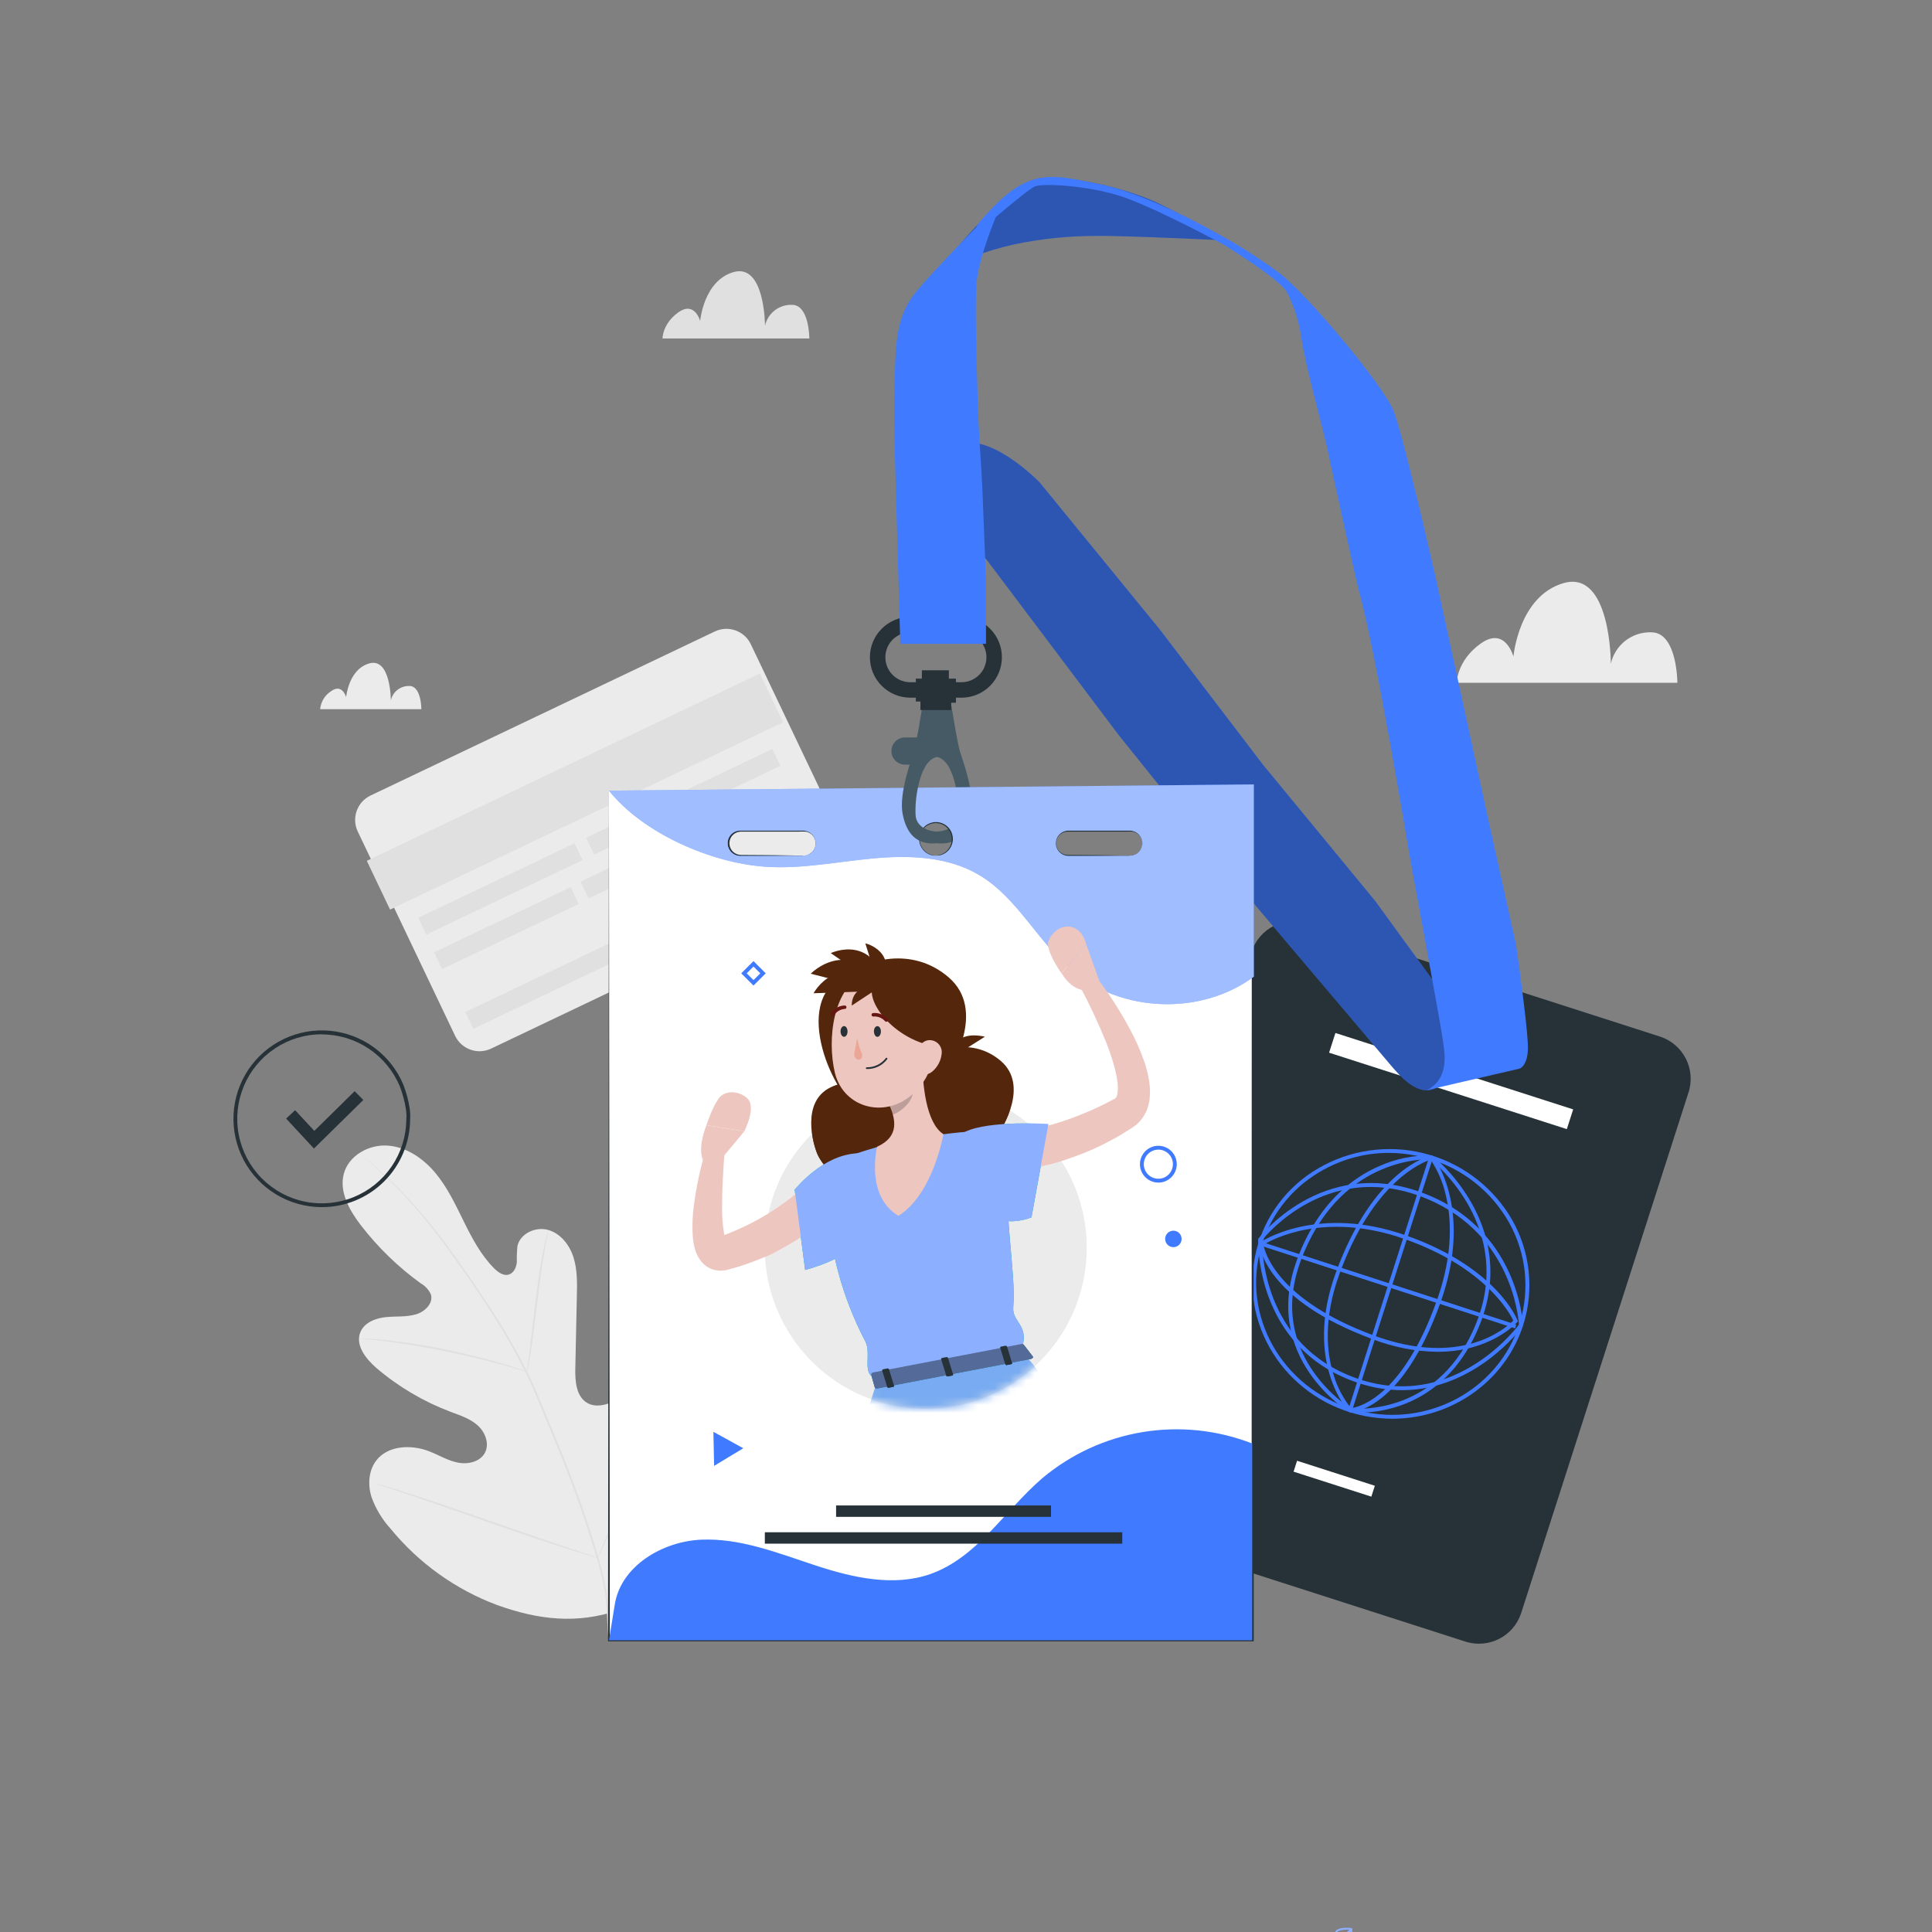 <svg width="240" height="240" viewBox="0 0 240 240" fill="none" xmlns="http://www.w3.org/2000/svg">
<rect x="0" y="0" width="240" height="240" fill="#808080" stroke="none"/>
<g clip-path="url(#clip0)">
<path d="M76.915 200.002C85.416 194.328 87.475 183.59 87.312 173.909C87.278 172.291 87.485 170.592 86.726 169.166C85.968 167.741 84.173 166.742 82.694 167.4C81.47 167.947 80.918 169.32 80.222 170.477C79.285 172.006 77.936 173.241 76.33 174.038C75.278 174.557 73.982 174.864 72.97 174.288C71.568 173.496 71.429 171.571 71.467 169.968C71.528 166.979 71.592 163.986 71.659 160.987C71.698 159.384 71.726 157.742 71.246 156.211C70.766 154.68 69.667 153.245 68.122 152.794C66.576 152.342 64.651 153.197 64.282 154.762C64.213 155.426 64.187 156.095 64.205 156.763C64.152 157.43 63.826 158.16 63.178 158.338C62.53 158.515 61.882 158.05 61.402 157.574C59.75 155.928 58.642 153.821 57.61 151.728C56.578 149.635 55.574 147.49 54.077 145.699C52.579 143.909 50.491 142.474 48.163 142.31C45.835 142.147 43.344 143.52 42.72 145.771C42.096 148.022 43.397 150.346 44.827 152.203C46.95 154.958 49.459 157.393 52.277 159.432C52.827 159.74 53.264 160.216 53.525 160.79C53.861 161.866 52.814 162.917 51.739 163.253C50.52 163.632 49.205 163.488 47.933 163.618C46.661 163.747 45.278 164.28 44.779 165.456C44.088 167.088 45.451 168.816 46.805 169.978C49.516 172.279 52.6 174.101 55.925 175.363C57.115 175.81 58.368 176.208 59.323 177.053C60.278 177.898 60.835 179.352 60.235 180.475C59.635 181.598 58.133 181.939 56.875 181.69C55.618 181.44 54.514 180.754 53.323 180.288C51.101 179.424 48.211 179.534 46.747 181.421C45.787 182.659 45.677 184.406 46.128 185.909C46.652 187.39 47.468 188.752 48.528 189.912C52.021 194.18 56.582 197.448 61.747 199.382C66.907 201.235 71.707 201.782 76.891 200.002" fill="#EBEBEB"/>
<path d="M75.739 203.75C75.442 199.91 75.835 198.802 74.458 193.906C72.908 188.61 71.053 183.407 68.904 178.325L67.239 174.312C66.686 172.997 66.144 171.696 65.53 170.472C64.347 168.087 63.033 165.77 61.594 163.531C60.23 161.381 58.862 159.389 57.566 157.536C56.27 155.683 55.023 153.984 53.822 152.482C51.935 150.099 49.863 147.868 47.626 145.81C46.839 145.08 46.186 144.538 45.773 144.168L45.293 143.76C45.239 143.711 45.181 143.666 45.12 143.626C45.17 143.678 45.223 143.728 45.279 143.774L45.758 144.206C46.181 144.586 46.805 145.142 47.583 145.882C49.79 147.965 51.837 150.211 53.707 152.602C54.893 154.109 56.107 155.813 57.418 157.666C58.728 159.518 60.067 161.506 61.421 163.666C62.852 165.9 64.158 168.212 65.333 170.592C65.942 171.826 66.485 173.122 67.032 174.432C67.579 175.742 68.136 177.086 68.698 178.44C70.844 183.513 72.702 188.704 74.261 193.987C75.643 198.874 75.269 199.963 75.586 203.789" fill="#E0E0E0"/>
<path d="M65.467 170.429C65.542 170.206 65.595 169.976 65.626 169.742C65.717 169.301 65.827 168.653 65.952 167.856C66.202 166.258 66.471 164.045 66.768 161.616C67.066 159.187 67.373 156.96 67.656 155.376C67.795 154.579 67.915 153.936 68.007 153.499C68.066 153.271 68.103 153.038 68.117 152.803C68.031 153.021 67.963 153.246 67.915 153.475C67.795 153.912 67.651 154.55 67.488 155.342C67.157 156.926 66.821 159.134 66.528 161.582C66.235 164.03 65.976 166.2 65.779 167.822C65.678 168.59 65.597 169.224 65.534 169.742C65.494 169.969 65.471 170.199 65.467 170.429Z" fill="#E0E0E0"/>
<path d="M44.602 166.258C44.671 166.281 44.744 166.294 44.818 166.296L45.437 166.358C45.974 166.406 46.747 166.483 47.707 166.603C49.627 166.829 52.253 167.242 55.138 167.822C58.022 168.403 60.61 169.051 62.462 169.57C63.394 169.824 64.142 170.05 64.656 170.208L65.28 170.4C65.348 170.424 65.419 170.44 65.491 170.448C65.491 170.448 65.429 170.41 65.294 170.357L64.714 170.136C64.205 169.954 63.461 169.704 62.534 169.426C60.686 168.859 58.099 168.192 55.21 167.602C52.32 167.011 49.675 166.642 47.75 166.45C46.79 166.354 46.008 166.306 45.466 166.282H44.842C44.764 166.257 44.682 166.249 44.602 166.258Z" fill="#E0E0E0"/>
<path d="M74.227 193.512C74.286 193.436 74.335 193.352 74.371 193.262L74.736 192.518C75.053 191.87 75.485 190.925 76.003 189.749C77.045 187.392 78.403 184.099 79.814 180.446C81.226 176.794 82.555 173.496 83.558 171.125C84.038 169.968 84.456 169.018 84.754 168.326C84.883 168.014 84.994 167.765 85.075 167.563C85.12 167.477 85.153 167.385 85.171 167.29C85.12 167.372 85.073 167.456 85.032 167.544L84.667 168.288C84.35 168.936 83.918 169.882 83.4 171.058C82.359 173.41 81 176.702 79.589 180.36C78.178 184.018 76.843 187.31 75.845 189.677L74.65 192.48C74.515 192.792 74.41 193.042 74.328 193.243C74.288 193.33 74.254 193.42 74.227 193.512Z" fill="#E0E0E0"/>
<path d="M46.56 184.258C46.648 184.302 46.74 184.339 46.834 184.368L47.64 184.642L50.606 185.63C53.107 186.466 56.554 187.666 60.35 188.99C64.147 190.315 67.608 191.496 70.128 192.293C71.391 192.691 72.408 193.003 73.118 193.21L73.92 193.44C74.013 193.472 74.11 193.492 74.208 193.502C74.12 193.458 74.028 193.421 73.934 193.392L73.128 193.118L70.162 192.13C67.661 191.294 64.215 190.094 60.413 188.77C56.611 187.445 53.155 186.259 50.64 185.467C49.378 185.069 48.36 184.752 47.65 184.55L46.848 184.32C46.755 184.289 46.658 184.268 46.56 184.258Z" fill="#E0E0E0"/>
<path d="M88.797 78.443L46.029 98.824C44.356 99.621 43.646 101.624 44.443 103.297L56.538 128.676C57.335 130.349 59.337 131.058 61.01 130.261L103.778 109.88C105.451 109.083 106.161 107.081 105.363 105.408L93.269 80.029C92.472 78.356 90.47 77.646 88.797 78.443Z" fill="#EBEBEB"/>
<path d="M94.392 83.668L45.566 106.935L48.455 112.997L97.281 89.73L94.392 83.668Z" fill="#E0E0E0"/>
<path d="M71.373 104.757L51.956 114.01L52.952 116.098L72.369 106.845L71.373 104.757Z" fill="#E0E0E0"/>
<path d="M91.53 100.269L72.113 109.522L73.108 111.611L92.525 102.358L91.53 100.269Z" fill="#E0E0E0"/>
<path d="M77.217 116.464L57.8 125.717L58.795 127.805L78.212 118.552L77.217 116.464Z" fill="#E0E0E0"/>
<path d="M77.626 101.774L72.807 104.07L73.803 106.159L78.621 103.863L77.626 101.774Z" fill="#E0E0E0"/>
<path d="M95.947 93.041L78.969 101.131L79.965 103.22L96.942 95.13L95.947 93.041Z" fill="#E0E0E0"/>
<path d="M70.895 110.208L53.918 118.298L54.913 120.387L71.891 112.296L70.895 110.208Z" fill="#E0E0E0"/>
<path d="M180.96 84.821H208.368C208.368 84.821 208.368 78.547 205.133 78.547C203.973 78.509 202.837 78.876 201.92 79.586C201.002 80.296 200.361 81.303 200.107 82.435C200.107 82.435 200.107 70.723 194.213 72.442C188.64 74.069 188.006 81.562 188.006 81.562C188.006 81.562 187.003 77.789 183.979 79.915C180.955 82.042 180.96 84.821 180.96 84.821Z" fill="#EBEBEB"/>
<path d="M82.301 42.048H100.541C100.541 42.048 100.541 37.867 98.39 37.867C97.616 37.839 96.855 38.082 96.242 38.556C95.628 39.029 95.199 39.703 95.03 40.459C95.03 40.459 95.03 32.664 91.104 33.806C87.394 34.891 86.976 39.878 86.976 39.878C86.976 39.878 86.304 37.368 84.293 38.784C82.282 40.2 82.301 42.048 82.301 42.048Z" fill="#E0E0E0"/>
<path d="M39.768 88.094H52.344C52.344 88.094 52.344 85.214 50.856 85.214C50.324 85.197 49.803 85.366 49.382 85.692C48.962 86.018 48.668 86.481 48.552 87C48.552 87 48.552 81.629 45.85 82.416C43.291 83.16 42.998 86.602 42.998 86.602C42.998 86.602 42.519 84.869 41.155 85.843C40.767 86.087 40.44 86.417 40.199 86.807C39.959 87.198 39.811 87.638 39.768 88.094Z" fill="#EBEBEB"/>
<path d="M39.973 149.955C37.987 149.954 36.038 149.415 34.334 148.394C32.631 147.373 31.236 145.909 30.299 144.157C29.362 142.406 28.917 140.433 29.013 138.449C29.108 136.466 29.74 134.545 30.841 132.892C31.943 131.239 33.472 129.915 35.266 129.063C37.059 128.21 39.051 127.86 41.028 128.05C43.005 128.241 44.894 128.963 46.492 130.142C48.091 131.321 49.34 132.911 50.106 134.744C50.144 134.85 51.109 137.307 50.946 139.093C50.918 141.984 49.75 144.748 47.695 146.782C45.64 148.816 42.865 149.957 39.973 149.955ZM39.973 128.48C37.9 128.48 35.873 129.094 34.148 130.244C32.423 131.393 31.077 133.028 30.28 134.941C29.482 136.855 29.269 138.962 29.666 140.996C30.064 143.031 31.054 144.902 32.514 146.375C33.973 147.847 35.835 148.855 37.866 149.271C39.897 149.687 42.006 149.493 43.926 148.713C45.847 147.932 47.494 146.601 48.659 144.887C49.825 143.172 50.457 141.151 50.476 139.078C50.629 137.403 49.674 134.965 49.664 134.941C48.864 133.031 47.516 131.4 45.791 130.254C44.065 129.108 42.04 128.497 39.968 128.499L39.973 128.48Z" fill="#263238"/>
<path d="M38.999 142.674L35.543 138.954L36.661 137.912L39.047 140.48L44.058 135.55L45.133 136.64L38.999 142.674Z" fill="#263238"/>
<path d="M206.194 128.762L162.411 114.688C159.512 113.756 156.405 115.351 155.473 118.251L134.688 182.912C133.756 185.812 135.351 188.918 138.25 189.85L182.033 203.924C184.933 204.856 188.039 203.261 188.971 200.361L209.757 135.7C210.689 132.8 209.094 129.694 206.194 128.762Z" fill="#263238"/>
<path d="M172.959 176.24C171.831 176.237 170.706 176.127 169.599 175.914C160.272 174.104 154.119 165.262 155.875 156.21C156.294 154.039 157.147 151.976 158.385 150.145C159.622 148.313 161.218 146.751 163.075 145.554C166.888 143.091 171.506 142.198 175.963 143.062C180.419 143.927 184.368 146.481 186.984 150.19C188.259 151.996 189.156 154.041 189.62 156.202C190.084 158.364 190.107 160.596 189.687 162.766L189.451 162.723L189.687 162.766C188.136 170.72 180.994 176.24 172.959 176.24ZM172.546 143.216C169.272 143.212 166.069 144.165 163.33 145.957C161.525 147.119 159.975 148.635 158.772 150.413C157.569 152.191 156.739 154.194 156.331 156.301C154.623 165.094 160.608 173.682 169.675 175.438C170.757 175.651 171.856 175.759 172.959 175.76C180.768 175.76 187.709 170.403 189.207 162.675C189.613 160.57 189.591 158.405 189.139 156.309C188.688 154.213 187.818 152.23 186.581 150.478C184.052 146.857 180.204 144.37 175.863 143.552C174.77 143.334 173.66 143.221 172.546 143.216Z" fill="#407BFF"/>
<path d="M174.158 172.693C172.183 172.686 170.223 172.34 168.365 171.67C155.842 167.274 156.293 154.098 156.298 153.968V153.891L156.346 153.834C156.422 153.733 164.16 143.677 176.424 148.074C188.688 152.47 189.182 164.49 189.187 164.61V164.691L189.139 164.758C189.077 164.878 183.35 172.693 174.158 172.693ZM156.773 154.064C156.773 155.125 156.83 167.115 168.523 171.219C180.216 175.323 188.016 165.459 188.683 164.552C188.621 163.501 187.656 152.629 176.242 148.53C164.827 144.43 157.426 153.248 156.773 154.064Z" fill="#407BFF"/>
<path d="M178.579 167.926C175.828 167.887 173.106 167.358 170.539 166.366C157.152 161.442 156.471 154.813 156.447 154.534V154.395L156.562 154.318C156.629 154.27 163.594 149.557 174.701 153.483C185.808 157.41 188.4 163.736 188.506 164.005L188.559 164.139L188.463 164.25C188.415 164.298 185.223 167.926 178.579 167.926ZM156.946 154.635C157.128 155.595 158.693 161.499 170.703 165.915C181.656 169.942 187.191 164.869 187.983 164.048C187.536 163.088 184.507 157.472 174.543 153.934C164.458 150.373 157.911 154.035 156.946 154.635Z" fill="#407BFF"/>
<path d="M156.76 154.286L156.612 154.742L188.205 165.014L188.353 164.557L156.76 154.286Z" fill="#407BFF"/>
<path d="M168.831 175.487C168.447 175.493 168.064 175.473 167.683 175.429L167.592 175.4C167.482 175.333 156.605 168.68 161.136 156.445C163.757 149.36 168.144 146.226 171.365 144.848C173.392 143.943 175.592 143.496 177.811 143.538H177.883L177.941 143.581C178.051 143.663 188.722 152.043 183.883 164.403C181.359 170.855 177.091 173.523 173.957 174.603C172.308 175.177 170.576 175.476 168.831 175.487ZM167.799 174.959C168.6 175.04 178.901 175.822 183.437 164.23C187.973 152.639 178.541 144.69 177.706 144.013C176.746 143.975 166.272 143.941 161.583 156.613C157.335 168.099 167.064 174.479 167.799 174.959Z" fill="#407BFF"/>
<path d="M167.631 175.438L167.559 175.362C167.501 175.304 161.895 169.218 165.931 158.125C170.592 145.309 177.451 143.614 177.759 143.547L177.903 143.514L177.999 143.629C178.047 143.691 183.101 150.099 178.959 161.758C174.159 175.198 168.01 175.434 167.746 175.438H167.631ZM177.711 144.056C176.693 144.382 170.568 146.763 166.378 158.288C164.319 163.947 164.847 168.21 165.658 170.768C166.104 172.283 166.841 173.696 167.827 174.93C168.648 174.829 174.154 173.725 178.483 161.576C180.61 155.624 180.259 151.136 179.592 148.424C179.239 146.863 178.601 145.381 177.711 144.051V144.056Z" fill="#407BFF"/>
<path d="M177.546 143.679L167.492 175.105L167.949 175.251L178.003 143.825L177.546 143.679Z" fill="#407BFF"/>
<path d="M170.788 184.566L161.128 181.461L160.693 182.814L170.353 185.919L170.788 184.566Z" fill="white"/>
<path d="M140.151 190.467C140.083 190.443 145.642 173.667 152.563 152.994C159.485 132.32 165.154 115.554 165.221 115.597C165.288 115.64 159.725 132.397 152.803 153.07C145.882 173.744 140.213 190.486 140.151 190.467Z" fill="#263238"/>
<path d="M195.425 137.813L165.891 128.32L165.103 130.769L194.637 140.263L195.425 137.813Z" fill="white"/>
<path d="M118.19 87.686C118.19 87.686 118.934 92.357 119.256 93.379C119.577 94.402 121.137 98.587 120.653 101.107C120.168 103.627 118.857 105.005 116.371 104.746L116.313 103.306C116.313 103.306 118.934 103.306 119.04 101.213C119.145 99.12 118.56 95.736 117.326 94.555C116.969 94.195 116.489 93.984 115.982 93.965V87.686H118.19Z" fill="#455A64"/>
<path d="M152.424 29.87C152.424 29.87 139.161 29.232 136.104 29.309C132.717 29.307 129.339 29.656 126.024 30.35C122.184 31.214 119.549 32.299 118.176 33.629L119.136 30.485C119.136 30.485 125.923 22.277 129.576 22.085C133.229 21.893 139.862 23.333 143.899 25.258C147.936 27.182 152.424 29.87 152.424 29.87Z" fill="#407BFF"/>
<path opacity="0.3" d="M152.424 29.87C152.424 29.87 139.161 29.232 136.104 29.309C132.717 29.307 129.339 29.656 126.024 30.35C122.184 31.214 119.549 32.299 118.176 33.629L119.136 30.485C119.136 30.485 125.923 22.277 129.576 22.085C133.229 21.893 139.862 23.333 143.899 25.258C147.936 27.182 152.424 29.87 152.424 29.87Z" fill="black"/>
<path d="M180.96 125.851L170.842 111.931L156.864 94.958L144.149 78.293L129.173 59.952C129.173 59.952 122.65 53.16 118.459 55.425C117.725 56.239 117.343 57.311 117.398 58.406L117.984 64.238C117.946 63.83 122.717 69.734 122.717 69.734L138.96 91.301L156.067 112.603C156.067 112.603 171.245 130.512 172.642 132.173C174.038 133.834 176.237 136.368 178.502 135.106C179.349 134.64 180.002 133.888 180.343 132.984C180.685 132.081 180.692 131.085 180.365 130.176C179.899 128.914 180.96 125.851 180.96 125.851Z" fill="#407BFF"/>
<path opacity="0.3" d="M180.96 125.851L170.842 111.931L156.864 94.958L144.149 78.293L129.173 59.952C129.173 59.952 122.65 53.16 118.459 55.425C117.725 56.239 117.343 57.311 117.398 58.406L117.984 64.238C117.946 63.83 122.717 69.734 122.717 69.734L138.96 91.301L156.067 112.603C156.067 112.603 171.245 130.512 172.642 132.173C174.038 133.834 176.237 136.368 178.502 135.106C179.349 134.64 180.002 133.888 180.343 132.984C180.685 132.081 180.692 131.085 180.365 130.176C179.899 128.914 180.96 125.851 180.96 125.851Z" fill="black"/>
<path d="M188.472 118.354C188.39 117.763 188.337 117.394 188.337 117.394L184.685 100.915L178.353 71.779C178.353 71.779 174.374 54.235 173.126 51.067C171.878 47.899 162.461 36.624 158.88 33.878C157.737 33.01 154.91 31.113 153.475 30.293C153.475 30.293 143.779 24.408 136.901 22.949C130.022 21.489 127.43 20.765 121.478 27.84L120.701 29.534C120.701 29.534 127.497 23.602 128.534 23.165C129.571 22.728 135.009 23.054 139.037 24.307C143.064 25.56 151.881 30.317 151.915 30.336C154.037 31.646 159.307 35.016 159.921 36.394C160.807 38.143 161.393 40.028 161.654 41.971C162.297 45.907 163.79 51.091 164.702 54.931C164.702 54.931 168.441 72.11 168.835 73.502C170.861 80.587 175.118 106.358 175.118 106.358C175.118 106.358 179.088 127.896 179.222 129.096C179.357 130.296 180.278 133.896 177.254 135.418L188.741 132.754C188.741 132.754 189.739 132.49 189.806 130.291C189.859 128.525 188.841 121.018 188.472 118.354Z" fill="#407BFF"/>
<path d="M75.648 98.218V203.765H155.616V98.218H75.648ZM99.84 106.32H92.045C91.832 106.332 91.618 106.3 91.418 106.227C91.218 106.153 91.034 106.04 90.879 105.893C90.724 105.746 90.601 105.569 90.516 105.373C90.432 105.177 90.388 104.966 90.388 104.753C90.388 104.539 90.432 104.328 90.516 104.132C90.601 103.936 90.724 103.759 90.879 103.613C91.034 103.466 91.218 103.352 91.418 103.279C91.618 103.206 91.832 103.174 92.045 103.186H99.84C100.241 103.208 100.618 103.382 100.893 103.674C101.169 103.965 101.323 104.351 101.323 104.753C101.323 105.154 101.169 105.54 100.893 105.831C100.618 106.123 100.241 106.298 99.84 106.32ZM116.27 106.32C115.855 106.32 115.448 106.197 115.102 105.966C114.757 105.735 114.487 105.406 114.328 105.022C114.169 104.638 114.127 104.215 114.208 103.807C114.289 103.4 114.49 103.025 114.784 102.731C115.078 102.437 115.452 102.237 115.86 102.156C116.268 102.074 116.691 102.116 117.075 102.275C117.459 102.434 117.787 102.704 118.018 103.049C118.249 103.395 118.373 103.802 118.373 104.218C118.373 104.494 118.318 104.769 118.212 105.024C118.106 105.28 117.95 105.512 117.754 105.708C117.557 105.903 117.324 106.058 117.068 106.163C116.812 106.268 116.538 106.321 116.261 106.32H116.27ZM140.438 106.32H132.638C132.238 106.298 131.861 106.123 131.585 105.831C131.309 105.54 131.156 105.154 131.156 104.753C131.156 104.351 131.309 103.965 131.585 103.674C131.861 103.382 132.238 103.208 132.638 103.186H140.429C140.829 103.208 141.206 103.382 141.482 103.674C141.758 103.965 141.912 104.351 141.912 104.753C141.912 105.154 141.758 105.54 141.482 105.831C141.206 106.123 140.829 106.298 140.429 106.32H140.438Z" fill="white"/>
<path d="M140.429 106.32C140.754 106.281 141.065 106.161 141.331 105.97C141.562 105.795 141.738 105.557 141.836 105.284C141.934 105.012 141.951 104.717 141.884 104.435C141.818 104.153 141.67 103.897 141.46 103.697C141.251 103.497 140.987 103.363 140.702 103.31C140.383 103.291 140.062 103.291 139.742 103.31H137.587H132.638C132.441 103.31 132.245 103.35 132.064 103.428C131.883 103.507 131.72 103.621 131.585 103.765C131.45 103.91 131.346 104.08 131.279 104.266C131.213 104.452 131.185 104.649 131.198 104.846C131.219 105.219 131.384 105.569 131.658 105.822C131.932 106.076 132.294 106.213 132.667 106.205L136.704 106.234L139.43 106.272H140.17C140.257 106.267 140.344 106.275 140.429 106.296C140.344 106.314 140.257 106.322 140.17 106.32H139.43L136.704 106.358L132.667 106.387C132.245 106.392 131.836 106.24 131.52 105.96C131.353 105.812 131.216 105.631 131.119 105.43C131.022 105.228 130.966 105.01 130.954 104.786C130.943 104.563 130.976 104.339 131.051 104.129C131.127 103.918 131.244 103.725 131.395 103.56C131.553 103.387 131.745 103.249 131.959 103.154C132.173 103.059 132.404 103.009 132.638 103.008H137.587H139.742C140.074 102.997 140.406 103.009 140.736 103.042C141.051 103.106 141.341 103.259 141.571 103.483C141.77 103.672 141.918 103.907 142.002 104.168C142.086 104.429 142.103 104.707 142.051 104.976C141.974 105.38 141.744 105.738 141.408 105.974C141.201 106.122 140.96 106.214 140.707 106.243C140.621 106.288 140.526 106.314 140.429 106.32Z" fill="#263238"/>
<path d="M116.261 106.32C116.261 106.296 116.448 106.296 116.741 106.205C117.184 106.078 117.572 105.808 117.845 105.437C118.041 105.166 118.167 104.852 118.213 104.522C118.259 104.191 118.223 103.854 118.109 103.541C117.967 103.16 117.712 102.831 117.379 102.599C117.045 102.367 116.648 102.243 116.242 102.243C115.835 102.243 115.438 102.367 115.105 102.599C114.771 102.831 114.516 103.16 114.374 103.541C114.259 103.854 114.222 104.191 114.268 104.522C114.314 104.853 114.441 105.167 114.638 105.437C114.911 105.806 115.297 106.076 115.738 106.205C116.054 106.296 116.242 106.296 116.242 106.32C116.242 106.344 116.194 106.32 116.107 106.32C115.975 106.323 115.843 106.31 115.714 106.282C115.232 106.18 114.802 105.911 114.499 105.523C114.27 105.233 114.119 104.89 114.059 104.526C113.999 104.161 114.034 103.788 114.158 103.44C114.312 103.011 114.595 102.639 114.968 102.377C115.341 102.114 115.786 101.973 116.242 101.973C116.698 101.973 117.143 102.114 117.515 102.377C117.888 102.639 118.171 103.011 118.325 103.44C118.448 103.788 118.482 104.161 118.422 104.525C118.363 104.89 118.212 105.233 117.984 105.523C117.681 105.913 117.248 106.182 116.765 106.282C116.637 106.31 116.507 106.323 116.376 106.32C116.309 106.334 116.261 106.33 116.261 106.32Z" fill="#263238"/>
<path d="M99.84 106.32C100.165 106.281 100.476 106.161 100.742 105.97C100.914 105.837 101.056 105.67 101.157 105.477C101.258 105.285 101.316 105.074 101.327 104.857C101.339 104.641 101.303 104.424 101.223 104.222C101.142 104.021 101.02 103.839 100.862 103.69C100.656 103.494 100.398 103.362 100.118 103.31C99.799 103.291 99.478 103.291 99.158 103.31H96.998H92.054C91.857 103.31 91.661 103.35 91.48 103.428C91.299 103.507 91.136 103.621 91.001 103.765C90.865 103.91 90.761 104.08 90.695 104.266C90.629 104.452 90.601 104.649 90.614 104.846C90.635 105.218 90.8 105.567 91.073 105.821C91.346 106.074 91.706 106.212 92.078 106.205L96.12 106.234L98.841 106.272H99.581C99.668 106.266 99.755 106.274 99.84 106.296C99.755 106.314 99.668 106.322 99.581 106.32H98.841L96.12 106.358L92.078 106.387C91.656 106.392 91.247 106.24 90.931 105.96C90.764 105.812 90.627 105.631 90.53 105.43C90.433 105.228 90.377 105.01 90.366 104.786C90.354 104.563 90.387 104.339 90.463 104.129C90.538 103.918 90.655 103.725 90.806 103.56C90.965 103.387 91.158 103.249 91.373 103.154C91.588 103.059 91.82 103.01 92.054 103.008H96.998H99.158C99.49 102.997 99.822 103.009 100.152 103.042C100.467 103.107 100.756 103.26 100.987 103.483C101.185 103.673 101.332 103.908 101.416 104.169C101.499 104.43 101.517 104.707 101.467 104.976C101.389 105.38 101.156 105.738 100.819 105.974C100.612 106.122 100.371 106.215 100.118 106.243C100.032 106.287 99.937 106.313 99.84 106.32Z" fill="#263238"/>
<path d="M75.648 98.218L155.616 98.112H155.722V98.218C155.722 128.069 155.722 164.486 155.746 203.755V203.89H155.616H75.648H75.533V203.779C75.595 141.226 75.643 99.221 75.643 98.232C75.643 99.221 75.691 141.226 75.754 203.779L75.643 203.664H155.611L155.486 203.789C155.486 164.52 155.486 128.102 155.51 98.251L155.611 98.352L75.648 98.218Z" fill="#263238"/>
<path d="M143.899 146.909C143.446 146.91 143.003 146.776 142.626 146.525C142.249 146.274 141.954 145.917 141.78 145.499C141.606 145.08 141.56 144.62 141.648 144.175C141.736 143.731 141.954 143.323 142.274 143.002C142.594 142.681 143.002 142.463 143.446 142.374C143.89 142.285 144.351 142.33 144.769 142.503C145.188 142.677 145.546 142.97 145.798 143.347C146.05 143.723 146.184 144.166 146.184 144.619C146.183 145.225 145.942 145.806 145.514 146.235C145.086 146.664 144.505 146.906 143.899 146.909ZM143.899 142.81C143.541 142.809 143.191 142.914 142.892 143.112C142.594 143.31 142.362 143.593 142.224 143.923C142.086 144.254 142.05 144.618 142.119 144.969C142.188 145.321 142.36 145.644 142.613 145.897C142.866 146.151 143.188 146.323 143.54 146.394C143.891 146.464 144.255 146.428 144.586 146.292C144.917 146.155 145.2 145.923 145.399 145.625C145.598 145.327 145.704 144.977 145.704 144.619C145.704 144.14 145.514 143.681 145.176 143.341C144.837 143.002 144.378 142.811 143.899 142.81Z" fill="#407BFF"/>
<path d="M145.762 154.925C146.326 154.925 146.784 154.467 146.784 153.902C146.784 153.338 146.326 152.88 145.762 152.88C145.197 152.88 144.739 153.338 144.739 153.902C144.739 154.467 145.197 154.925 145.762 154.925Z" fill="#407BFF"/>
<path d="M93.6 122.429L92.078 120.912L93.6 119.39L95.122 120.912L93.6 122.429ZM92.76 120.912L93.6 121.752L94.445 120.912L93.6 120.067L92.76 120.912Z" fill="#407BFF"/>
<path d="M88.622 177.869L90.48 178.886L92.333 179.909L90.518 181.003L88.709 182.098L88.665 179.986L88.622 177.869Z" fill="#407BFF"/>
<path d="M76.358 199.397C77.059 194.597 82.229 191.481 87.096 191.265C91.963 191.049 96.643 192.931 101.27 194.453C105.898 195.974 110.976 197.145 115.574 195.533C121.387 193.488 124.819 187.632 129.494 183.614C133.054 180.628 137.351 178.654 141.936 177.898C146.52 177.143 151.224 177.633 155.554 179.318V203.765H75.648L76.358 199.397Z" fill="#407BFF"/>
<path d="M130.56 187.013H103.862V188.429H130.56V187.013Z" fill="#263238"/>
<path d="M139.411 190.344H95.011V191.76H139.411V190.344Z" fill="#263238"/>
<path d="M75.648 98.218C79.843 103.498 88.339 107.208 95.069 107.669C99.557 107.981 104.026 107.045 108.509 106.632C112.992 106.219 117.749 106.397 121.618 108.686C126.374 111.504 128.909 116.962 133.138 120.547C139.334 125.827 149.213 126.168 155.755 121.325V97.44L75.648 98.218ZM99.84 106.32H92.045C91.832 106.332 91.618 106.3 91.418 106.227C91.218 106.153 91.034 106.04 90.879 105.893C90.724 105.746 90.601 105.569 90.516 105.373C90.432 105.177 90.388 104.966 90.388 104.753C90.388 104.539 90.432 104.328 90.516 104.132C90.601 103.936 90.724 103.759 90.879 103.613C91.034 103.466 91.218 103.352 91.418 103.279C91.618 103.206 91.832 103.174 92.045 103.186H99.84C100.241 103.208 100.618 103.383 100.893 103.674C101.169 103.965 101.323 104.351 101.323 104.753C101.323 105.154 101.169 105.54 100.893 105.832C100.618 106.123 100.241 106.298 99.84 106.32ZM116.27 106.32C115.855 106.32 115.448 106.197 115.102 105.966C114.757 105.735 114.487 105.406 114.328 105.022C114.169 104.638 114.127 104.215 114.208 103.807C114.289 103.4 114.49 103.025 114.784 102.731C115.078 102.437 115.452 102.237 115.86 102.156C116.268 102.074 116.691 102.116 117.075 102.275C117.459 102.434 117.787 102.704 118.018 103.05C118.249 103.395 118.373 103.802 118.373 104.218C118.373 104.494 118.318 104.769 118.212 105.024C118.106 105.28 117.95 105.512 117.754 105.708C117.557 105.903 117.324 106.058 117.068 106.163C116.812 106.268 116.538 106.321 116.261 106.32H116.27ZM140.438 106.32H132.638C132.238 106.298 131.861 106.123 131.585 105.832C131.309 105.54 131.156 105.154 131.156 104.753C131.156 104.351 131.309 103.965 131.585 103.674C131.861 103.383 132.238 103.208 132.638 103.186H140.429C140.829 103.208 141.206 103.383 141.482 103.674C141.758 103.965 141.912 104.351 141.912 104.753C141.912 105.154 141.758 105.54 141.482 105.832C141.206 106.123 140.829 106.298 140.429 106.32H140.438Z" fill="#407BFF"/>
<path opacity="0.5" d="M75.648 98.218C79.843 103.498 88.339 107.208 95.069 107.669C99.557 107.981 104.026 107.045 108.509 106.632C112.992 106.219 117.749 106.397 121.618 108.686C126.374 111.504 128.909 116.962 133.138 120.547C139.334 125.827 149.213 126.168 155.755 121.325V97.44L75.648 98.218ZM99.84 106.32H92.045C91.832 106.332 91.618 106.3 91.418 106.227C91.218 106.153 91.034 106.04 90.879 105.893C90.724 105.746 90.601 105.569 90.516 105.373C90.432 105.177 90.388 104.966 90.388 104.753C90.388 104.539 90.432 104.328 90.516 104.132C90.601 103.936 90.724 103.759 90.879 103.613C91.034 103.466 91.218 103.352 91.418 103.279C91.618 103.206 91.832 103.174 92.045 103.186H99.84C100.241 103.208 100.618 103.383 100.893 103.674C101.169 103.965 101.323 104.351 101.323 104.753C101.323 105.154 101.169 105.54 100.893 105.832C100.618 106.123 100.241 106.298 99.84 106.32ZM116.27 106.32C115.855 106.32 115.448 106.197 115.102 105.966C114.757 105.735 114.487 105.406 114.328 105.022C114.169 104.638 114.127 104.215 114.208 103.807C114.289 103.4 114.49 103.025 114.784 102.731C115.078 102.437 115.452 102.237 115.86 102.156C116.268 102.074 116.691 102.116 117.075 102.275C117.459 102.434 117.787 102.704 118.018 103.05C118.249 103.395 118.373 103.802 118.373 104.218C118.373 104.494 118.318 104.769 118.212 105.024C118.106 105.28 117.95 105.512 117.754 105.708C117.557 105.903 117.324 106.058 117.068 106.163C116.812 106.268 116.538 106.321 116.261 106.32H116.27ZM140.438 106.32H132.638C132.238 106.298 131.861 106.123 131.585 105.832C131.309 105.54 131.156 105.154 131.156 104.753C131.156 104.351 131.309 103.965 131.585 103.674C131.861 103.383 132.238 103.208 132.638 103.186H140.429C140.829 103.208 141.206 103.383 141.482 103.674C141.758 103.965 141.912 104.351 141.912 104.753C141.912 105.154 141.758 105.54 141.482 105.832C141.206 106.123 140.829 106.298 140.429 106.32H140.438Z" fill="white"/>
<path d="M119.438 86.669H113.083C111.751 86.669 110.474 86.14 109.533 85.198C108.591 84.257 108.062 82.98 108.062 81.648C108.062 80.316 108.591 79.039 109.533 78.098C110.474 77.156 111.751 76.627 113.083 76.627H119.438C120.77 76.627 122.047 77.156 122.989 78.098C123.93 79.039 124.459 80.316 124.459 81.648C124.459 82.98 123.93 84.257 122.989 85.198C122.047 86.14 120.77 86.669 119.438 86.669ZM113.083 78.547C112.261 78.547 111.472 78.874 110.89 79.455C110.309 80.037 109.982 80.826 109.982 81.648C109.982 82.47 110.309 83.259 110.89 83.841C111.472 84.422 112.261 84.749 113.083 84.749H119.438C120.261 84.749 121.049 84.422 121.631 83.841C122.212 83.259 122.539 82.47 122.539 81.648C122.539 80.826 122.212 80.037 121.631 79.455C121.049 78.874 120.261 78.547 119.438 78.547H113.083Z" fill="#263238"/>
<path d="M114.59 87.686C114.59 87.686 113.846 92.357 113.525 93.379C113.203 94.402 111.643 98.587 112.128 101.107C112.613 103.627 113.923 105.005 116.409 104.746L116.467 103.306C116.467 103.306 113.846 103.306 113.736 101.213C113.625 99.12 114.216 95.736 115.454 94.555C115.811 94.195 116.291 93.984 116.798 93.965V87.686H114.59Z" fill="#455A64"/>
<path d="M114.864 91.608H112.43C112.208 91.607 111.988 91.65 111.782 91.735C111.577 91.82 111.39 91.944 111.232 92.101C111.075 92.258 110.95 92.445 110.865 92.65C110.78 92.855 110.736 93.075 110.736 93.297C110.736 93.52 110.78 93.74 110.865 93.945C110.95 94.15 111.075 94.337 111.232 94.494C111.39 94.651 111.577 94.775 111.782 94.86C111.988 94.945 112.208 94.988 112.43 94.987H114.283L114.864 91.608Z" fill="#455A64"/>
<path d="M113.77 84.302V87.144H114.341V88.205H118.162V87.293H118.752V84.302H113.77Z" fill="#263238"/>
<path d="M117.869 83.266H114.518V84.965H117.869V83.266Z" fill="#263238"/>
<path d="M111.84 79.978L111.178 56.995C111.178 56.995 110.976 50.275 111.211 44.88C111.36 41.434 111.773 38.957 113.486 36.662C115.406 34.08 124.608 24.835 124.608 24.835C124.608 24.835 121.325 31.915 121.248 35.962C121.162 40.901 121.31 44.026 121.464 50.04C121.56 53.726 121.92 58.008 122.03 60.672C122.179 64.176 122.482 72.245 122.482 72.245V79.978H111.84Z" fill="#407BFF"/>
<circle cx="115" cy="155" r="20" fill="#EBEBEB"/>
<mask id="mask0" mask-type="alpha" maskUnits="userSpaceOnUse" x="95" y="135" width="40" height="40">
<circle cx="115" cy="155" r="20" fill="#C4C4C4"/>
</mask>
<g mask="url(#mask0)">
<path d="M106.235 120.795C107.316 119.471 113.198 117.378 117.864 121.425C122.531 125.473 118.324 132.571 116.985 134.266C115.645 135.961 109.9 140.402 106.342 137.604C102.784 134.805 98 122.776 106.235 120.795Z" fill="#54260C"/>
<path d="M115.778 131.353C116.574 130.373 120.91 128.833 124.347 131.815C127.785 134.797 124.685 140.027 123.698 141.276C122.71 142.524 118.48 145.795 115.854 143.737C113.229 141.679 109.711 132.811 115.778 131.353Z" fill="#54260C"/>
<path d="M110.643 136.618C110.174 135.598 106.777 133.292 103.138 135.094C99.499 136.897 100.991 142.124 101.566 143.422C102.14 144.719 105.052 148.498 107.783 147.315C110.514 146.133 115.549 139.247 110.643 136.618Z" fill="#54260C"/>
<path d="M104.161 149.8L103.955 150.025L103.772 150.216C103.649 150.339 103.53 150.465 103.411 150.579C103.168 150.816 102.922 151.031 102.676 151.25C102.179 151.683 101.679 152.098 101.163 152.497C100.131 153.281 99.049 153.996 97.922 154.638C97.373 154.959 96.787 155.265 96.214 155.577C95.641 155.889 95.052 156.135 94.45 156.372C93.261 156.868 92.041 157.286 90.797 157.622C90.624 157.666 90.555 157.704 90.146 157.79C89.742 157.868 89.327 157.869 88.922 157.794C88.467 157.706 88.037 157.518 87.664 157.242C87.361 157.009 87.1 156.725 86.893 156.404C86.61 155.967 86.403 155.485 86.282 154.979C86.183 154.601 86.114 154.215 86.075 153.826C85.97 152.496 86.007 151.158 86.184 149.836C86.502 147.371 87.027 144.936 87.753 142.558L90.016 143.01C89.836 145.358 89.692 147.752 89.7 150.045C89.688 151.125 89.771 152.203 89.95 153.268C89.991 153.473 90.046 153.674 90.116 153.87C90.175 154.021 90.25 154.131 90.241 154.085C90.204 154.014 90.15 153.954 90.084 153.911C89.953 153.803 89.797 153.731 89.63 153.701C89.523 153.679 89.414 153.672 89.305 153.681C89.189 153.705 89.409 153.636 89.524 153.589C91.628 152.832 93.648 151.859 95.551 150.685C96.498 150.099 97.412 149.462 98.288 148.776C98.724 148.439 99.15 148.091 99.566 147.732L100.165 147.189L100.452 146.921L100.688 146.687L104.161 149.8Z" fill="#FACEBA"/>
<path d="M106.45 143.271C102.16 143.504 98.942 147.574 98.716 147.78L100.016 157.753C100.016 157.753 105.627 156.364 107.095 153.63C108.369 151.336 109.272 143.116 106.45 143.271Z" fill="#03AFA7"/>
<path d="M103.019 144.527C103.019 144.527 101.243 154.662 107.503 166.659C108.295 168.17 107.009 170.754 108.747 171.178C115.952 169.796 123.276 168.526 126.779 167.85C128.102 164.679 125.71 164.337 125.868 162.415C126.235 157.835 124.655 151.892 125.099 140.436C122.457 140.397 119.815 140.552 117.196 140.901C114.414 141.252 111.659 141.785 108.947 142.495C106.937 143.068 104.958 143.746 103.019 144.527Z" fill="#03AFA7"/>
<path d="M114.586 131.766C114.58 134.519 114.993 139.475 117.19 140.888C117.19 140.888 115.933 148.341 111.608 151.033C107.439 148.548 108.958 142.451 108.958 142.451C111.78 141.176 111.282 138.997 110.371 137.037L114.586 131.766Z" fill="#FACEBA"/>
<path opacity="0.2" d="M112.877 133.911L110.369 137.058C110.582 137.512 110.756 137.984 110.889 138.468C111.987 138.088 113.493 136.748 113.388 135.538C113.314 134.97 113.141 134.42 112.877 133.911Z" fill="black"/>
<path d="M116.271 126.876C115.989 131.388 115.969 133.3 113.69 135.613C110.262 139.096 104.804 137.768 103.712 133.26C102.746 129.209 103.368 122.514 107.784 120.726C108.755 120.327 109.812 120.183 110.855 120.307C111.898 120.431 112.891 120.82 113.742 121.436C114.592 122.052 115.27 122.875 115.713 123.827C116.156 124.78 116.348 125.829 116.271 126.876Z" fill="#FACEBA"/>
<path d="M108.946 171.642C108.946 171.642 96.013 210.136 98.913 223.701C101.959 237.827 115.533 256.972 115.533 256.972L122.343 254.642C122.343 254.642 111.516 231.635 111.419 220.685C111.27 205.571 124.61 168.625 124.61 168.625L108.946 171.642Z" fill="#78ABF1"/>
<path d="M113.74 170.71C113.74 170.71 122.235 200.89 128.248 217.679C133.128 231.231 161.743 238.53 161.743 238.53L164.03 232.692C164.03 232.692 144.258 225.484 140.871 216.307C130.072 186.877 134.475 175.143 127.104 168.159L113.74 170.71Z" fill="#78ABF1"/>
<path d="M127.163 167.035L128.293 168.502C128.384 168.612 128.257 168.772 128.048 168.813L109.012 172.472C108.849 172.505 108.693 172.449 108.668 172.337L108.217 170.751C108.184 170.641 108.308 170.518 108.487 170.486L126.864 166.961C126.916 166.949 126.971 166.949 127.022 166.962C127.074 166.975 127.122 167 127.163 167.035Z" fill="#03AFA7"/>
<path opacity="0.4" d="M127.163 167.035L128.293 168.502C128.384 168.612 128.257 168.772 128.048 168.813L109.012 172.472C108.849 172.505 108.693 172.449 108.668 172.337L108.217 170.751C108.184 170.641 108.308 170.518 108.487 170.486L126.864 166.961C126.916 166.949 126.971 166.949 127.022 166.962C127.074 166.975 127.122 167 127.163 167.035Z" fill="black"/>
<path d="M125.09 169.563L125.583 169.467C125.68 169.451 125.744 169.385 125.725 169.324L125.092 167.258C125.073 167.197 124.973 167.164 124.882 167.177L124.389 167.273C124.29 167.293 124.222 167.357 124.243 167.414L124.88 169.481C124.901 169.517 124.933 169.544 124.971 169.559C125.009 169.574 125.051 169.575 125.09 169.563Z" fill="#263238"/>
<path d="M110.43 172.384L110.918 172.286C111.016 172.27 111.084 172.206 111.065 172.145L110.427 170.077C110.408 170.016 110.313 169.984 110.218 169.995L109.724 170.091C109.625 170.112 109.562 170.178 109.581 170.239L110.216 172.3C110.237 172.336 110.269 172.364 110.308 172.379C110.347 172.394 110.39 172.396 110.43 172.384Z" fill="#263238"/>
<path d="M117.759 170.976L118.252 170.88C118.351 170.859 118.415 170.793 118.396 170.732L117.756 168.669C117.742 168.61 117.644 168.572 117.547 168.587L117.053 168.684C116.956 168.699 116.893 168.765 116.912 168.826L117.55 170.894C117.567 170.96 117.662 170.991 117.759 170.976Z" fill="#263238"/>
<path d="M126.841 140.588L127.223 140.517L127.653 140.433C127.948 140.378 128.236 140.313 128.541 140.245C129.13 140.111 129.73 139.949 130.327 139.792C131.519 139.47 132.692 139.081 133.84 138.627C134.99 138.182 136.122 137.687 137.229 137.134L138.529 136.458C138.597 136.42 138.709 136.298 138.798 135.936C138.877 135.481 138.888 135.018 138.832 134.561C138.768 133.996 138.666 133.437 138.528 132.886C138.217 131.692 137.829 130.52 137.367 129.375C136.399 126.998 135.305 124.674 134.089 122.413L136.006 121.132C137.673 123.277 139.152 125.562 140.425 127.962C141.093 129.202 141.663 130.492 142.131 131.82C142.378 132.53 142.57 133.258 142.704 133.997C142.867 134.84 142.902 135.703 142.806 136.557C142.744 137.076 142.605 137.584 142.393 138.063C142.15 138.608 141.806 139.103 141.377 139.52C141.159 139.726 140.921 139.911 140.668 140.073L140.212 140.361L139.321 140.923C138.114 141.634 136.867 142.275 135.587 142.844C134.299 143.399 132.982 143.884 131.641 144.296C130.968 144.494 130.287 144.672 129.595 144.824C129.248 144.903 128.898 144.975 128.543 145.045L128.004 145.134C127.816 145.162 127.657 145.186 127.411 145.213L126.841 140.588Z" fill="#FACEBA"/>
<path d="M119.899 140.598C122.824 139.153 130.238 139.623 130.238 139.623L128.136 151.218C128.136 151.218 124.963 152.597 122.503 150.733C120.411 149.146 115.732 142.654 119.899 140.598Z" fill="#03AFA7"/>
</g>
<path d="M106.234 120.795C107.316 119.471 113.198 117.378 117.864 121.425C122.531 125.473 118.324 132.571 116.985 134.266C115.645 135.961 109.9 140.402 106.342 137.604C102.784 134.805 98 122.776 106.234 120.795Z" fill="#54260C"/>
<path d="M115.777 131.353C116.574 130.373 120.909 128.833 124.347 131.815C127.785 134.797 124.685 140.027 123.698 141.276C122.71 142.524 118.48 145.795 115.854 143.737C113.229 141.679 109.711 132.811 115.777 131.353Z" fill="#54260C"/>
<path d="M122.351 128.781L118.128 131.443C118.128 131.443 117.973 127.827 122.351 128.781Z" fill="#54260C"/>
<path d="M110.643 136.618C110.174 135.598 106.777 133.292 103.138 135.094C99.499 136.897 100.99 142.124 101.565 143.422C102.14 144.719 105.052 148.498 107.783 147.315C110.514 146.133 115.549 139.247 110.643 136.618Z" fill="#54260C"/>
<path d="M104.16 149.8L103.954 150.025L103.772 150.216C103.649 150.339 103.53 150.465 103.41 150.579C103.167 150.816 102.922 151.031 102.675 151.25C102.179 151.683 101.678 152.098 101.163 152.497C100.131 153.281 99.048 153.996 97.922 154.638C97.373 154.959 96.786 155.265 96.214 155.577C95.641 155.889 95.052 156.135 94.45 156.372C93.261 156.868 92.04 157.286 90.797 157.622C90.624 157.666 90.555 157.704 90.146 157.79C89.742 157.868 89.327 157.869 88.922 157.794C88.467 157.706 88.037 157.518 87.664 157.242C87.36 157.009 87.1 156.725 86.893 156.404C86.61 155.967 86.403 155.485 86.282 154.979C86.183 154.601 86.114 154.215 86.074 153.826C85.97 152.496 86.007 151.158 86.184 149.836C86.502 147.371 87.027 144.936 87.753 142.558L90.016 143.01C89.836 145.358 89.692 147.752 89.7 150.045C89.687 151.125 89.771 152.203 89.949 153.268C89.99 153.473 90.046 153.674 90.116 153.87C90.175 154.021 90.249 154.131 90.241 154.085C90.204 154.014 90.15 153.954 90.084 153.911C89.953 153.803 89.797 153.731 89.63 153.701C89.523 153.679 89.414 153.672 89.305 153.681C89.189 153.705 89.409 153.636 89.523 153.589C91.628 152.832 93.648 151.859 95.551 150.685C96.498 150.099 97.411 149.462 98.288 148.776C98.724 148.439 99.15 148.091 99.566 147.732L100.164 147.189L100.452 146.921L100.688 146.687L104.16 149.8Z" fill="#EEC6C0"/>
<path d="M106.45 143.271C102.16 143.504 98.941 147.574 98.716 147.78L100.016 157.753C100.016 157.753 105.627 156.364 107.094 153.63C108.368 151.336 109.272 143.116 106.45 143.271Z" fill="#8CB0FF"/>
<path d="M89.961 143.547L92.456 140.545L87.759 139.778C87.759 139.778 86.489 142.733 87.455 144.361L88.314 144.344C88.63 144.338 88.941 144.264 89.225 144.127C89.51 143.989 89.761 143.791 89.961 143.547Z" fill="#EEC6C0"/>
<path d="M92.833 136.436C91.799 135.484 90.028 135.352 89.237 136.512C88.368 137.787 87.763 139.769 87.763 139.769L92.458 140.541C92.458 140.541 94.017 137.526 92.833 136.436Z" fill="#EEC6C0"/>
<path d="M136.571 121.879L134.913 117.256L131.88 120.894C131.88 120.894 133.438 123.842 136.045 122.826L136.571 121.879Z" fill="#EEC6C0"/>
<path d="M133.527 115.309C132.183 114.637 130.74 115.632 130.254 116.87C129.802 118.024 131.859 120.907 131.859 120.907L134.913 117.256C134.913 117.256 134.64 115.866 133.527 115.309Z" fill="#EEC6C0"/>
<path d="M103.019 144.527C103.019 144.527 101.242 154.662 107.503 166.659C108.295 168.17 107.009 170.754 108.746 171.178C115.952 169.796 123.276 168.526 126.779 167.85C128.101 164.679 125.71 164.337 125.867 162.415C126.235 157.835 124.654 151.892 125.099 140.436C122.456 140.397 119.815 140.552 117.196 140.901C114.414 141.252 111.659 141.785 108.946 142.495C106.936 143.068 104.958 143.746 103.019 144.527Z" fill="#8CB0FF"/>
<path d="M114.586 131.766C114.58 134.519 114.993 139.475 117.19 140.888C117.19 140.888 115.933 148.341 111.607 151.033C107.439 148.548 108.958 142.451 108.958 142.451C111.78 141.176 111.282 138.997 110.371 137.037L114.586 131.766Z" fill="#EEC6C0"/>
<path opacity="0.2" d="M112.877 133.911L110.369 137.058C110.582 137.512 110.756 137.984 110.889 138.468C111.987 138.088 113.493 136.748 113.388 135.538C113.313 134.97 113.141 134.42 112.877 133.911Z" fill="black"/>
<path d="M116.27 126.876C115.989 131.388 115.969 133.3 113.69 135.613C110.262 139.096 104.803 137.768 103.711 133.26C102.746 129.209 103.368 122.514 107.784 120.726C108.755 120.327 109.812 120.183 110.855 120.307C111.897 120.431 112.891 120.82 113.741 121.436C114.592 122.052 115.27 122.875 115.713 123.827C116.155 124.78 116.347 125.829 116.27 126.876Z" fill="#EEC6C0"/>
<path d="M108.352 122.643C107.769 124.94 111.493 129.3 116.261 129.982C119.592 130.456 119.319 124.172 116.061 121.813C112.803 119.454 109.305 118.883 108.352 122.643Z" fill="#54260C"/>
<path d="M110.376 123.42L100.712 120.959C100.712 120.959 105.745 115.762 110.376 123.42Z" fill="#54260C"/>
<path d="M109.837 123.069L101.064 123.386C101.064 123.386 104.055 117.748 109.837 123.069Z" fill="#54260C"/>
<path d="M109.065 122.767L105.812 124.914C105.812 124.914 105.628 122.097 109.065 122.767Z" fill="#54260C"/>
<path d="M110.209 123.215L103.2 118.4C103.2 118.4 108.772 115.741 110.209 123.215Z" fill="#54260C"/>
<path d="M109.35 123.082L107.493 117.186C107.493 117.186 111.88 118.143 109.35 123.082Z" fill="#54260C"/>
<path d="M116.971 130.947C116.873 131.813 116.438 132.606 115.759 133.153C114.855 133.871 113.951 133.169 113.83 132.081C113.721 131.1 114.064 129.54 115.154 129.248C115.393 129.193 115.643 129.197 115.88 129.261C116.118 129.324 116.336 129.445 116.515 129.613C116.695 129.781 116.83 129.99 116.91 130.223C116.989 130.456 117.01 130.704 116.971 130.947Z" fill="#EEC6C0"/>
<path d="M127.162 167.035L128.293 168.502C128.384 168.612 128.257 168.772 128.048 168.813L109.011 172.472C108.848 172.505 108.693 172.449 108.667 172.337L108.217 170.751C108.184 170.641 108.308 170.518 108.486 170.486L126.864 166.961C126.916 166.949 126.97 166.949 127.022 166.962C127.074 166.975 127.122 167 127.162 167.035Z" fill="#8CB0FF"/>
<path opacity="0.4" d="M127.162 167.035L128.293 168.502C128.384 168.612 128.257 168.772 128.048 168.813L109.011 172.472C108.848 172.505 108.693 172.449 108.667 172.337L108.217 170.751C108.184 170.641 108.308 170.518 108.486 170.486L126.864 166.961C126.916 166.949 126.97 166.949 127.022 166.962C127.074 166.975 127.122 167 127.162 167.035Z" fill="black"/>
<path d="M125.089 169.563L125.583 169.467C125.68 169.451 125.744 169.385 125.725 169.324L125.091 167.258C125.072 167.197 124.973 167.164 124.882 167.177L124.389 167.273C124.29 167.293 124.222 167.357 124.242 167.414L124.88 169.481C124.901 169.517 124.932 169.544 124.97 169.559C125.008 169.574 125.05 169.575 125.089 169.563Z" fill="#263238"/>
<path d="M110.429 172.384L110.918 172.286C111.015 172.27 111.084 172.206 111.065 172.145L110.427 170.077C110.408 170.016 110.313 169.984 110.217 169.995L109.724 170.091C109.625 170.112 109.561 170.178 109.58 170.239L110.215 172.3C110.236 172.336 110.269 172.364 110.308 172.379C110.347 172.394 110.389 172.396 110.429 172.384Z" fill="#263238"/>
<path d="M117.758 170.976L118.252 170.88C118.351 170.859 118.415 170.793 118.396 170.732L117.756 168.669C117.742 168.61 117.644 168.572 117.547 168.587L117.053 168.684C116.956 168.699 116.892 168.765 116.911 168.826L117.549 170.894C117.566 170.96 117.661 170.991 117.758 170.976Z" fill="#263238"/>
<path d="M109.43 128.133C109.432 128.498 109.235 128.796 108.998 128.8C108.76 128.803 108.577 128.506 108.563 128.13C108.549 127.755 108.758 127.467 108.998 127.47C109.238 127.473 109.429 127.767 109.43 128.133Z" fill="#263238"/>
<path d="M105.285 128.133C105.287 128.499 105.09 128.797 104.849 128.794C104.609 128.791 104.428 128.5 104.417 128.131C104.406 127.762 104.613 127.468 104.855 127.466C105.097 127.464 105.281 127.762 105.285 128.133Z" fill="#263238"/>
<path d="M106.478 128.941C106.604 129.599 106.797 130.242 107.055 130.86C107.2 131.207 107.053 131.633 106.676 131.633C106.271 131.633 106.061 131.208 106.134 130.809L106.478 128.941Z" fill="#EBA698"/>
<path d="M107.651 132.798C107.626 132.793 107.603 132.781 107.586 132.761C107.569 132.742 107.559 132.717 107.559 132.692C107.558 132.677 107.561 132.663 107.566 132.65C107.571 132.637 107.579 132.625 107.589 132.614C107.599 132.604 107.611 132.596 107.624 132.591C107.637 132.586 107.651 132.583 107.665 132.583C108.123 132.592 108.576 132.493 108.989 132.295C109.401 132.098 109.762 131.806 110.042 131.444C110.057 131.421 110.081 131.405 110.108 131.4C110.136 131.394 110.164 131.4 110.187 131.416C110.199 131.423 110.21 131.432 110.218 131.444C110.226 131.455 110.232 131.468 110.235 131.482C110.238 131.496 110.239 131.51 110.236 131.524C110.234 131.538 110.228 131.551 110.221 131.563C109.925 131.959 109.539 132.277 109.095 132.493C108.65 132.708 108.16 132.812 107.667 132.798L107.651 132.798Z" fill="#263238"/>
<path d="M110.092 126.923C110.041 126.921 109.992 126.902 109.953 126.868C109.776 126.663 109.553 126.503 109.303 126.4C109.052 126.297 108.781 126.255 108.512 126.277C108.484 126.281 108.455 126.28 108.427 126.273C108.4 126.266 108.374 126.254 108.351 126.237C108.328 126.22 108.309 126.199 108.295 126.174C108.28 126.15 108.27 126.123 108.266 126.095C108.258 126.039 108.272 125.982 108.305 125.936C108.338 125.89 108.388 125.858 108.444 125.848C108.784 125.813 109.128 125.86 109.446 125.984C109.765 126.109 110.049 126.308 110.275 126.565C110.313 126.608 110.333 126.664 110.331 126.721C110.329 126.778 110.304 126.832 110.263 126.871C110.239 126.891 110.212 126.907 110.183 126.915C110.154 126.924 110.123 126.927 110.092 126.923Z" fill="#651611"/>
<path d="M103.358 126.21C103.325 126.205 103.293 126.192 103.265 126.173C103.217 126.142 103.185 126.093 103.173 126.037C103.162 125.982 103.173 125.924 103.204 125.876C103.393 125.585 103.649 125.344 103.952 125.175C104.255 125.006 104.595 124.913 104.941 124.905C104.969 124.905 104.997 124.911 105.023 124.922C105.049 124.932 105.073 124.949 105.092 124.969C105.112 124.989 105.127 125.013 105.137 125.039C105.148 125.065 105.152 125.093 105.151 125.121C105.152 125.15 105.147 125.178 105.136 125.204C105.126 125.231 105.11 125.254 105.089 125.274C105.069 125.294 105.045 125.309 105.018 125.319C104.992 125.329 104.963 125.333 104.935 125.332C104.665 125.351 104.404 125.433 104.172 125.573C103.941 125.712 103.745 125.904 103.602 126.134C103.574 126.17 103.535 126.196 103.492 126.21C103.448 126.224 103.401 126.223 103.358 126.21Z" fill="#651611"/>
<path d="M126.841 140.588L127.223 140.517L127.652 140.433C127.948 140.378 128.236 140.313 128.541 140.245C129.13 140.111 129.729 139.949 130.327 139.792C131.519 139.47 132.692 139.081 133.84 138.627C134.99 138.182 136.122 137.687 137.229 137.134L138.528 136.458C138.597 136.42 138.709 136.298 138.797 135.936C138.877 135.481 138.888 135.018 138.832 134.561C138.768 133.996 138.666 133.437 138.528 132.886C138.217 131.692 137.829 130.52 137.367 129.375C136.399 126.998 135.305 124.674 134.089 122.413L136.006 121.132C137.673 123.277 139.151 125.562 140.425 127.962C141.093 129.202 141.663 130.492 142.13 131.82C142.378 132.53 142.569 133.258 142.704 133.997C142.867 134.84 142.901 135.703 142.806 136.557C142.743 137.076 142.604 137.584 142.393 138.063C142.15 138.608 141.805 139.103 141.377 139.52C141.158 139.726 140.921 139.911 140.667 140.073L140.211 140.361L139.321 140.923C138.114 141.634 136.867 142.275 135.587 142.844C134.299 143.399 132.981 143.884 131.641 144.296C130.968 144.494 130.287 144.672 129.595 144.824C129.248 144.903 128.898 144.975 128.543 145.045L128.004 145.134C127.816 145.162 127.657 145.186 127.41 145.213L126.841 140.588Z" fill="#EEC6C0"/>
<path d="M119.899 140.598C122.824 139.153 130.237 139.623 130.237 139.623L128.136 151.218C128.136 151.218 124.963 152.597 122.503 150.733C120.411 149.146 115.731 142.654 119.899 140.598Z" fill="#8CB0FF"/>
<path d="M167.477 241.768C167.336 241.818 167.182 241.821 167.04 241.774C166.977 241.76 166.918 241.729 166.87 241.685C166.823 241.641 166.788 241.585 166.768 241.523C166.599 240.969 167.659 239.728 167.784 239.573C167.798 239.556 167.816 239.543 167.837 239.537C167.857 239.531 167.879 239.531 167.9 239.538C167.92 239.545 167.937 239.558 167.951 239.574C167.964 239.591 167.973 239.611 167.976 239.632C168.035 240.234 168.08 241.281 167.632 241.674C167.585 241.713 167.533 241.745 167.477 241.768ZM167.779 239.914C167.369 240.429 166.884 241.172 166.976 241.46C166.984 241.487 167 241.512 167.022 241.531C167.044 241.55 167.071 241.563 167.1 241.567C167.165 241.594 167.235 241.602 167.305 241.591C167.374 241.581 167.439 241.551 167.493 241.507C167.719 241.3 167.82 240.713 167.765 239.908L167.779 239.914Z" fill="#8CB0FF"/>
<path d="M166.75 240.529C166.538 240.636 166.296 240.67 166.063 240.625C165.982 240.597 165.913 240.543 165.867 240.47C165.821 240.398 165.802 240.312 165.812 240.226C165.808 240.139 165.825 240.053 165.862 239.974C165.898 239.895 165.953 239.826 166.022 239.772C166.518 239.34 167.816 239.505 167.872 239.511C167.892 239.513 167.91 239.52 167.925 239.532C167.94 239.543 167.952 239.559 167.959 239.577C167.966 239.594 167.968 239.613 167.966 239.632C167.963 239.651 167.956 239.668 167.944 239.683C167.616 240.053 167.207 240.342 166.75 240.529ZM166.355 239.839C166.282 239.865 166.214 239.903 166.155 239.953C166.116 239.989 166.086 240.033 166.066 240.082C166.047 240.131 166.039 240.184 166.044 240.237C166.043 240.376 166.1 240.409 166.151 240.429C166.444 240.543 167.25 240.114 167.648 239.728C167.214 239.677 166.774 239.714 166.355 239.839Z" fill="#8CB0FF"/>
</g>
<defs>
<clipPath id="clip0">
<rect width="240" height="240" fill="white"/>
</clipPath>
</defs>
</svg>
